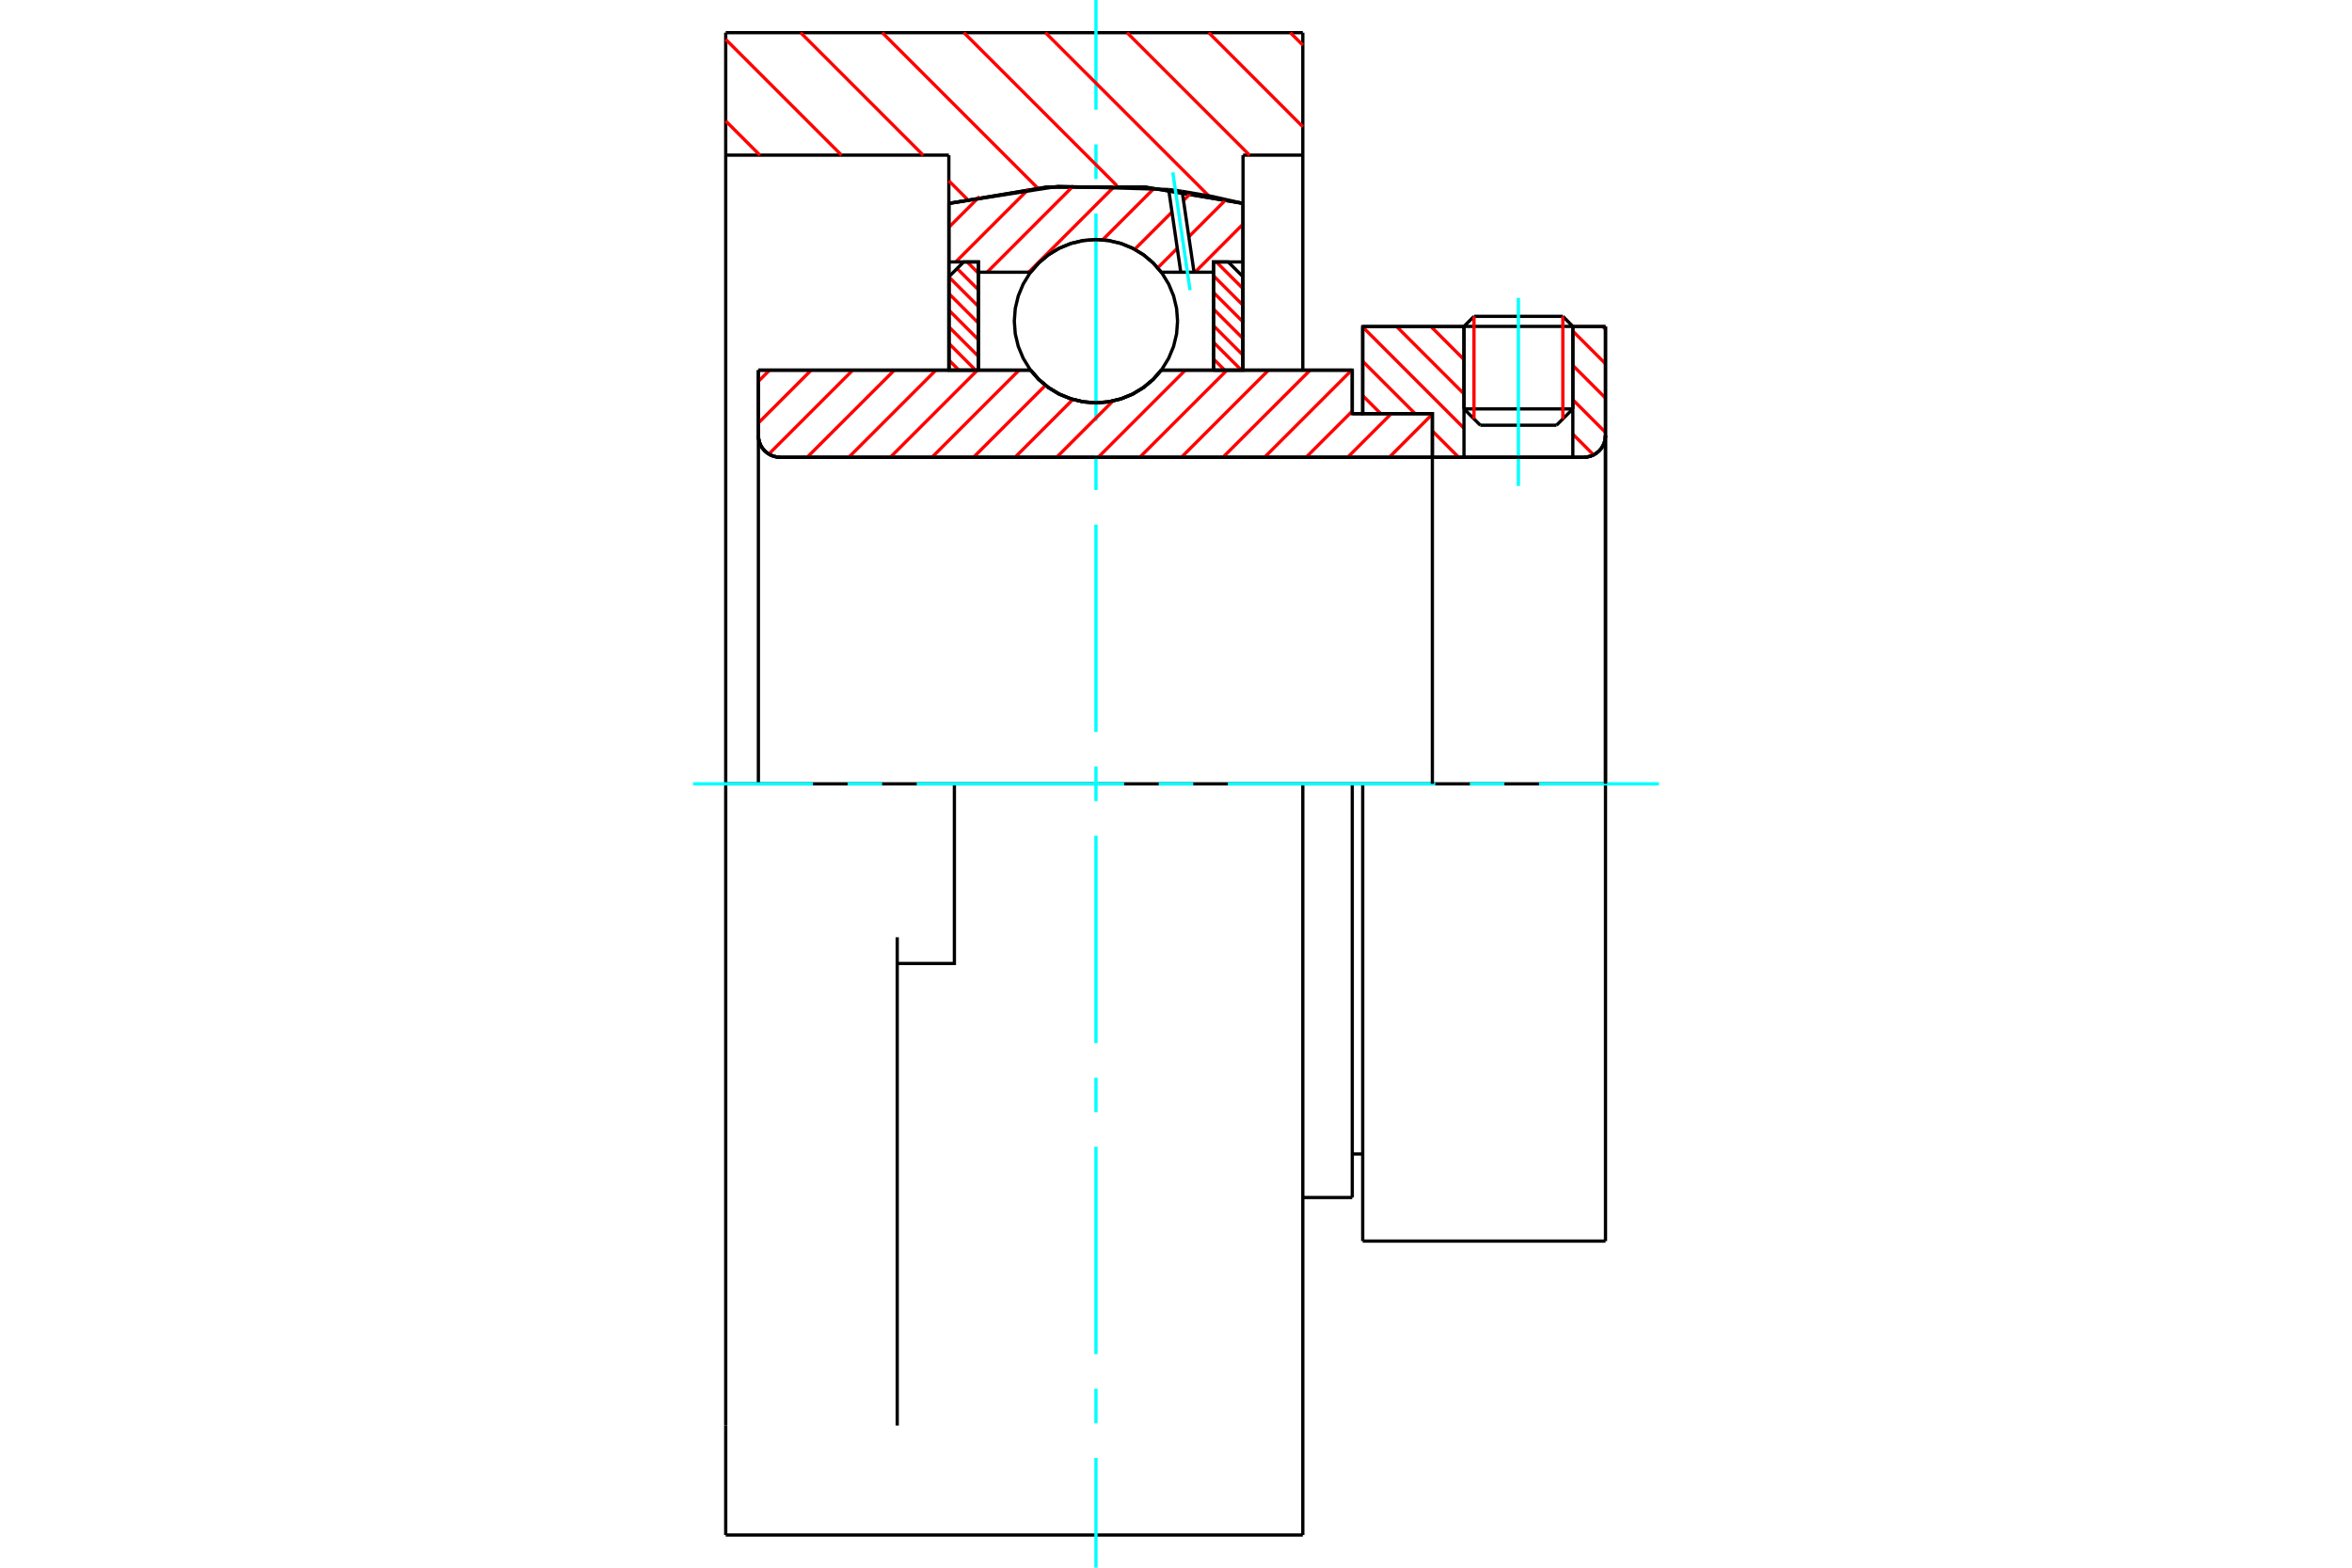 <?xml version="1.0" standalone="no"?>
<!DOCTYPE svg PUBLIC "-//W3C//DTD SVG 1.1//EN"
	"http://www.w3.org/Graphics/SVG/1.1/DTD/svg11.dtd">
<svg xmlns="http://www.w3.org/2000/svg" height="100%" width="100%" viewBox="0 0 36000 24000">
	<rect x="-1800" y="-1200" width="39600" height="26400" style="fill:#FFF"/>
	<g style="fill:none; fill-rule:evenodd" transform="matrix(1 0 0 1 0 0)">
		<g style="fill:none; stroke:#000; stroke-width:50; shape-rendering:geometricPrecision">
			<line x1="20858" y1="12000" x2="20698" y2="12000"/>
			<line x1="20698" y1="6333" x2="20858" y2="6333"/>
			<line x1="20698" y1="18333" x2="20698" y2="12000"/>
			<line x1="20698" y1="5667" x2="20698" y2="6333"/>
			<line x1="20698" y1="12000" x2="19941" y2="12000"/>
			<line x1="11608" y1="5667" x2="15775" y2="5667"/>
			<line x1="17775" y1="5667" x2="20698" y2="5667"/>
			<polyline points="15775,5667 15902,5812 16050,5935 16215,6035 16394,6107 16582,6152 16775,6167 16967,6152 17155,6107 17334,6035 17499,5935 17647,5812 17775,5667"/>
			<polyline points="11608,6667 11612,6719 11624,6770 11644,6818 11671,6863 11705,6902 11745,6936 11790,6964 11838,6984 11889,6996 11941,7000"/>
			<line x1="11608" y1="6667" x2="11608" y2="12000"/>
			<line x1="11608" y1="6667" x2="11608" y2="5667"/>
			<line x1="24074" y1="6260" x2="24074" y2="5000"/>
			<line x1="23824" y1="6510" x2="24074" y2="6260"/>
			<line x1="22408" y1="6260" x2="22658" y2="6510"/>
			<line x1="22408" y1="5000" x2="22408" y2="6260"/>
			<line x1="22408" y1="5000" x2="20858" y2="5000"/>
			<line x1="20858" y1="6333" x2="20858" y2="5000"/>
			<line x1="24241" y1="7000" x2="11941" y2="7000"/>
			<polyline points="24241,7000 24293,6996 24344,6984 24392,6964 24437,6936 24477,6902 24511,6863 24538,6818 24558,6770 24570,6719 24574,6667"/>
			<line x1="24574" y1="5000" x2="24574" y2="6667"/>
			<line x1="24574" y1="5000" x2="24074" y2="5000"/>
			<polyline points="24574,19000 24574,12000 20858,12000"/>
			<line x1="20858" y1="19000" x2="20858" y2="12000"/>
			<line x1="24574" y1="6667" x2="24574" y2="12000"/>
			<line x1="22408" y1="6260" x2="24074" y2="6260"/>
			<line x1="24074" y1="4997" x2="22408" y2="4997"/>
			<line x1="22561" y1="4843" x2="23921" y2="4843"/>
			<line x1="23824" y1="6510" x2="22658" y2="6510"/>
			<line x1="20698" y1="17667" x2="20858" y2="17667"/>
			<line x1="19941" y1="18333" x2="20698" y2="18333"/>
			<polyline points="11608,6667 11612,6719 11624,6770 11644,6818 11671,6863 11705,6902 11745,6936 11790,6964 11838,6984 11889,6996 11941,7000"/>
			<line x1="20858" y1="19000" x2="24574" y2="19000"/>
			<polyline points="24241,7000 24293,6996 24344,6984 24392,6964 24437,6936 24477,6902 24511,6863 24538,6818 24558,6770 24570,6719 24574,6667"/>
			<line x1="22408" y1="4997" x2="22408" y2="5000"/>
			<line x1="24074" y1="5000" x2="24074" y2="4997"/>
			<line x1="22561" y1="4843" x2="22408" y2="4997"/>
			<line x1="24074" y1="4997" x2="23921" y2="4843"/>
			<line x1="14608" y1="12000" x2="11108" y2="12000"/>
			<line x1="19941" y1="12000" x2="14608" y2="12000"/>
			<line x1="14523" y1="2375" x2="11108" y2="2375"/>
			<line x1="14523" y1="3114" x2="14523" y2="2375"/>
			<polyline points="19026,3114 17532,2865 16017,2865 14523,3114"/>
			<line x1="19026" y1="2375" x2="19026" y2="3114"/>
			<line x1="19941" y1="2375" x2="19026" y2="2375"/>
			<line x1="19941" y1="500" x2="19941" y2="2375"/>
			<line x1="11108" y1="500" x2="19941" y2="500"/>
			<line x1="11108" y1="2375" x2="11108" y2="500"/>
			<line x1="19941" y1="12000" x2="19941" y2="23500"/>
			<line x1="19941" y1="2375" x2="19941" y2="5667"/>
			<line x1="19026" y1="3114" x2="19026" y2="5661"/>
			<line x1="11108" y1="23500" x2="11108" y2="21824"/>
			<line x1="14523" y1="5661" x2="14523" y2="3114"/>
			<line x1="11108" y1="12000" x2="11108" y2="2375"/>
			<polyline points="11108,21824 11108,14349 11108,12000"/>
			<line x1="13733" y1="21824" x2="13733" y2="14349"/>
			<polyline points="13733,14750 14608,14750 14608,12000"/>
			<line x1="11108" y1="23500" x2="19941" y2="23500"/>
		</g>
		<g style="fill:none; stroke:#0FF; stroke-width:50; shape-rendering:geometricPrecision">
			<line x1="23241" y1="7440" x2="23241" y2="4560"/>
			<line x1="16775" y1="24000" x2="16775" y2="22319"/>
			<line x1="16775" y1="21790" x2="16775" y2="21260"/>
			<line x1="16775" y1="20731" x2="16775" y2="17556"/>
			<line x1="16775" y1="17027" x2="16775" y2="16498"/>
			<line x1="16775" y1="15969" x2="16775" y2="12794"/>
			<line x1="16775" y1="12265" x2="16775" y2="11735"/>
			<line x1="16775" y1="11206" x2="16775" y2="8031"/>
			<line x1="16775" y1="7502" x2="16775" y2="6973"/>
			<line x1="16775" y1="6444" x2="16775" y2="3269"/>
			<line x1="16775" y1="2740" x2="16775" y2="2210"/>
			<line x1="16775" y1="1681" x2="16775" y2="0"/>
			<line x1="10608" y1="12000" x2="12444" y2="12000"/>
			<line x1="12973" y1="12000" x2="13502" y2="12000"/>
			<line x1="14031" y1="12000" x2="17206" y2="12000"/>
			<line x1="17735" y1="12000" x2="18265" y2="12000"/>
			<line x1="18794" y1="12000" x2="21969" y2="12000"/>
			<line x1="22498" y1="12000" x2="23027" y2="12000"/>
			<line x1="23556" y1="12000" x2="25392" y2="12000"/>
		</g>
		<g style="fill:none; stroke:#F00; stroke-width:50; shape-rendering:geometricPrecision">
			<line x1="19750" y1="500" x2="19941" y2="691"/>
			<line x1="18501" y1="500" x2="19941" y2="1941"/>
			<line x1="17251" y1="500" x2="19126" y2="2375"/>
			<line x1="16002" y1="500" x2="18501" y2="2998"/>
			<line x1="14753" y1="500" x2="17096" y2="2843"/>
			<line x1="13504" y1="500" x2="15885" y2="2881"/>
			<line x1="12255" y1="500" x2="14130" y2="2375"/>
			<line x1="14523" y1="2768" x2="14806" y2="3051"/>
			<line x1="11108" y1="603" x2="12880" y2="2375"/>
			<line x1="11108" y1="1852" x2="11631" y2="2375"/>
		</g>
		<g style="fill:none; stroke:#000; stroke-width:50; shape-rendering:geometricPrecision">
			<polyline points="19026,3114 17532,2865 16017,2865 14523,3114"/>
		</g>
		<g style="fill:none; stroke:#F00; stroke-width:50; shape-rendering:geometricPrecision">
			<line x1="23921" y1="4843" x2="23921" y2="6413"/>
			<line x1="22561" y1="6413" x2="22561" y2="4843"/>
			<line x1="14525" y1="5514" x2="14677" y2="5667"/>
			<line x1="14525" y1="5259" x2="14932" y2="5667"/>
			<line x1="14525" y1="5005" x2="14975" y2="5455"/>
			<line x1="14525" y1="4750" x2="14975" y2="5200"/>
			<line x1="14525" y1="4496" x2="14975" y2="4946"/>
			<line x1="14525" y1="4241" x2="14975" y2="4691"/>
			<line x1="14649" y1="4111" x2="14975" y2="4436"/>
			<line x1="14803" y1="4010" x2="14975" y2="4182"/>
		</g>
		<g style="fill:none; stroke:#000; stroke-width:50; shape-rendering:geometricPrecision">
			<polyline points="14975,5667 14975,4010 14750,4010 14525,4235 14525,5667 14975,5667"/>
		</g>
		<g style="fill:none; stroke:#F00; stroke-width:50; shape-rendering:geometricPrecision">
			<line x1="18617" y1="4010" x2="19024" y2="4417"/>
			<line x1="18574" y1="4222" x2="19024" y2="4672"/>
			<line x1="18574" y1="4477" x2="19024" y2="4927"/>
			<line x1="18574" y1="4731" x2="19024" y2="5181"/>
			<line x1="18574" y1="4986" x2="19024" y2="5436"/>
			<line x1="18574" y1="5240" x2="19001" y2="5667"/>
			<line x1="18574" y1="5495" x2="18746" y2="5667"/>
		</g>
		<g style="fill:none; stroke:#000; stroke-width:50; shape-rendering:geometricPrecision">
			<polyline points="18574,5667 18574,4010 18799,4010 19024,4235 19024,5667 18574,5667"/>
			<polyline points="18024,4917 18009,4721 17963,4530 17888,4349 17786,4182 17658,4033 17509,3905 17342,3803 17161,3728 16970,3682 16775,3667 16579,3682 16388,3728 16207,3803 16040,3905 15891,4033 15763,4182 15661,4349 15586,4530 15540,4721 15525,4917 15540,5112 15586,5303 15661,5484 15763,5651 15891,5801 16040,5928 16207,6030 16388,6105 16579,6151 16775,6167 16970,6151 17161,6105 17342,6030 17509,5928 17658,5801 17786,5651 17888,5484 17963,5303 18009,5112 18024,4917"/>
		</g>
		<g style="fill:none; stroke:#F00; stroke-width:50; shape-rendering:geometricPrecision">
			<line x1="24531" y1="5000" x2="24574" y2="5043"/>
			<line x1="24074" y1="5069" x2="24574" y2="5569"/>
			<line x1="24074" y1="5594" x2="24574" y2="6094"/>
			<line x1="24074" y1="6120" x2="24574" y2="6620"/>
			<line x1="24074" y1="6646" x2="24392" y2="6964"/>
			<line x1="21903" y1="5000" x2="22408" y2="5505"/>
			<line x1="21378" y1="5000" x2="22408" y2="6030"/>
			<line x1="20858" y1="5006" x2="22408" y2="6556"/>
			<line x1="20858" y1="5531" x2="21660" y2="6333"/>
			<line x1="21924" y1="6598" x2="22326" y2="7000"/>
			<line x1="20858" y1="6057" x2="21134" y2="6333"/>
		</g>
		<g style="fill:none; stroke:#000; stroke-width:50; shape-rendering:geometricPrecision">
			<line x1="24574" y1="12000" x2="24574" y2="5000"/>
			<polyline points="24241,7000 24293,6996 24344,6984 24392,6964 24437,6936 24477,6902 24511,6863 24538,6818 24558,6770 24570,6719 24574,6667"/>
			<polyline points="24241,7000 24074,7000 24074,5000"/>
			<polyline points="24074,7000 22408,7000 22408,5000"/>
			<polyline points="22408,7000 21924,7000 21924,12000"/>
			<polyline points="21924,7000 21924,6333 20858,6333 20858,5000 22408,5000"/>
			<line x1="24074" y1="5000" x2="24574" y2="5000"/>
		</g>
		<g style="fill:none; stroke:#F00; stroke-width:50; shape-rendering:geometricPrecision">
			<line x1="19024" y1="3433" x2="18291" y2="4167"/>
			<line x1="18764" y1="3057" x2="18196" y2="3625"/>
			<line x1="18020" y1="3801" x2="17721" y2="4100"/>
			<line x1="18233" y1="2952" x2="18115" y2="3069"/>
			<line x1="17939" y1="3246" x2="17368" y2="3817"/>
			<line x1="17667" y1="2881" x2="16877" y2="3671"/>
			<line x1="17069" y1="2842" x2="15745" y2="4167"/>
			<line x1="16431" y1="2844" x2="15109" y2="4167"/>
			<line x1="15744" y1="2895" x2="14629" y2="4010"/>
			<line x1="14994" y1="3009" x2="14525" y2="3478"/>
		</g>
		<g style="fill:none; stroke:#000; stroke-width:50; shape-rendering:geometricPrecision">
			<polyline points="14525,5667 14525,4010 14525,3114"/>
			<polyline points="17888,2901 16196,2852 14525,3114"/>
			<polyline points="18094,2929 17991,2914 17888,2901"/>
			<polyline points="19024,3114 18562,3009 18094,2929"/>
			<polyline points="19024,3114 19024,4010 18574,4010 18574,4167 18574,5667"/>
			<polyline points="18574,4167 18276,4167 18073,4167 17775,4167 17647,4022 17499,3898 17334,3799 17155,3726 16967,3682 16775,3667 16582,3682 16394,3726 16215,3799 16050,3898 15902,4022 15775,4167 14975,4167 14975,5667"/>
			<polyline points="14975,4167 14975,4010 14525,4010"/>
			<line x1="19024" y1="4010" x2="19024" y2="5667"/>
		</g>
		<g style="fill:none; stroke:#0FF; stroke-width:50; shape-rendering:geometricPrecision">
			<line x1="18215" y1="4442" x2="17951" y2="2639"/>
		</g>
		<g style="fill:none; stroke:#000; stroke-width:50; shape-rendering:geometricPrecision">
			<line x1="18073" y1="4167" x2="17888" y2="2901"/>
			<line x1="18276" y1="4167" x2="18094" y2="2929"/>
		</g>
		<g style="fill:none; stroke:#F00; stroke-width:50; shape-rendering:geometricPrecision">
			<line x1="21924" y1="6977" x2="21901" y2="7000"/>
			<line x1="21924" y1="6340" x2="21265" y2="7000"/>
			<line x1="21295" y1="6333" x2="20628" y2="7000"/>
			<line x1="20698" y1="6294" x2="19992" y2="7000"/>
			<line x1="20689" y1="5667" x2="19356" y2="7000"/>
			<line x1="20053" y1="5667" x2="18719" y2="7000"/>
			<line x1="19416" y1="5667" x2="18083" y2="7000"/>
			<line x1="18780" y1="5667" x2="17446" y2="7000"/>
			<line x1="18143" y1="5667" x2="16810" y2="7000"/>
			<line x1="17035" y1="6139" x2="16174" y2="7000"/>
			<line x1="16422" y1="6115" x2="15537" y2="7000"/>
			<line x1="16002" y1="5899" x2="14901" y2="7000"/>
			<line x1="15598" y1="5667" x2="14265" y2="7000"/>
			<line x1="14961" y1="5667" x2="13628" y2="7000"/>
			<line x1="14325" y1="5667" x2="12992" y2="7000"/>
			<line x1="13689" y1="5667" x2="12355" y2="7000"/>
			<line x1="13052" y1="5667" x2="11768" y2="6951"/>
			<line x1="12416" y1="5667" x2="11608" y2="6475"/>
			<line x1="11779" y1="5667" x2="11608" y2="5838"/>
		</g>
		<g style="fill:none; stroke:#000; stroke-width:50; shape-rendering:geometricPrecision">
			<polyline points="11608,5667 11608,6667 11612,6719 11624,6770 11644,6818 11671,6863 11705,6902 11745,6936 11790,6964 11838,6984 11889,6996 11941,7000 21924,7000 21924,6333 20698,6333 20698,5667 17775,5667"/>
			<polyline points="15775,5667 15902,5812 16050,5935 16215,6035 16394,6107 16582,6152 16775,6167 16967,6152 17155,6107 17334,6035 17499,5935 17647,5812 17775,5667"/>
			<polyline points="15775,5667 12058,5667 11608,5667"/>
		</g>
	</g>
</svg>
